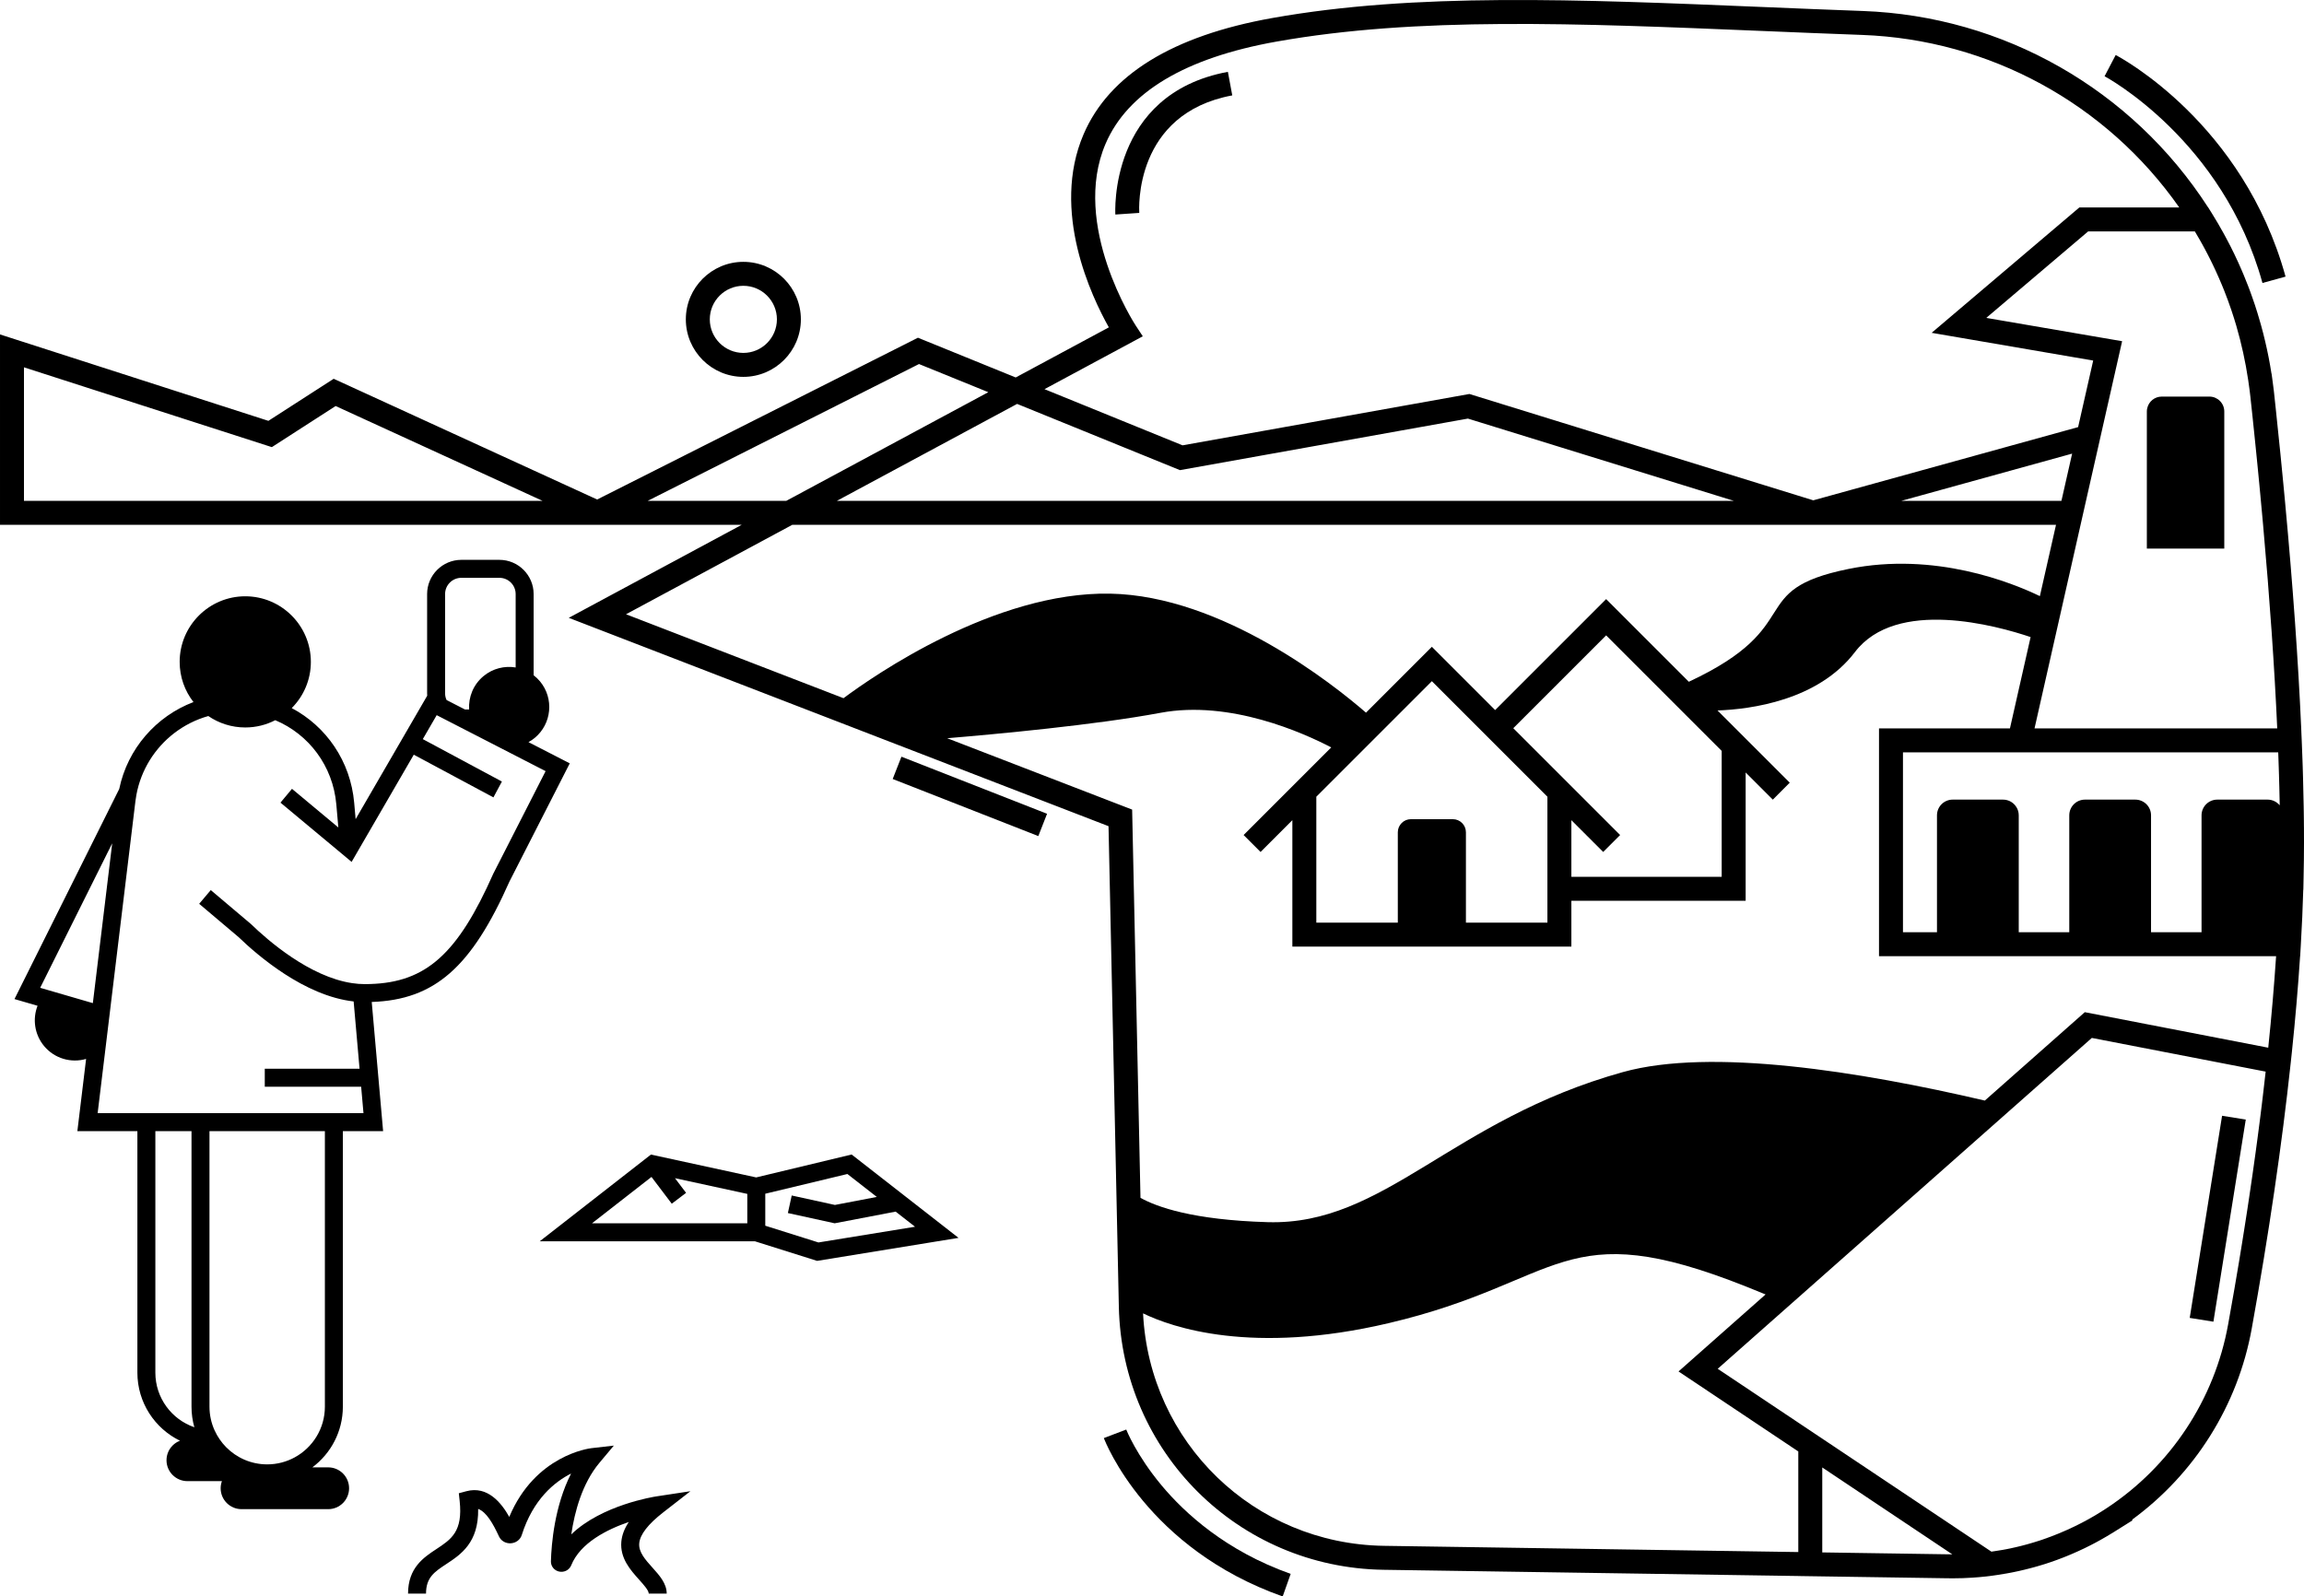 <svg viewBox="0 0 1000 693" version="1.1" xmlns="http://www.w3.org/2000/svg" xmlns:xlink="http://www.w3.org/1999/xlink" xml:space="preserve" xmlns:serif="http://www.serif.com/" style="fill-rule:evenodd;clip-rule:evenodd;stroke-linejoin:round;stroke-miterlimit:2;">
    <g id="Layer-1" serif:id="Layer 1">
        <g transform="matrix(0,-1,-1,0,106.449,262.744)">
            <path d="M-24.569,-24.569C-38.138,-24.569 -49.137,-13.569 -49.137,-0.001C-49.137,13.569 -38.138,24.569 -24.569,24.569C-11,24.569 -0.001,13.569 -0.001,-0.001C-0.001,-13.569 -11,-24.569 -24.569,-24.569" style="fill-rule:nonzero;"/>
        </g>
        <g transform="matrix(1,0,0,1,355.225,509.148)">
            <path d="M0,30.185L-23.075,22.916L-23.075,9.029L12.57,0.468L25.333,10.42L7.148,13.9L-11.597,9.798L-13.265,17.417L7.044,21.863L33.51,16.797L41.928,23.362L0,30.185ZM-30.875,21.873L-98.285,21.873L-72.465,1.744L-72.463,1.743L-63.66,13.362L-57.443,8.652L-62.267,2.286L-30.875,9.104L-30.875,21.873ZM-27.014,1.954L-27.024,1.954L-72.705,-7.966L-120.965,29.674L-27.583,29.674L-0.576,38.18L60.804,28.191L14.404,-7.995L-27.014,1.954Z" style="fill-rule:nonzero;"/>
        </g>
        <g transform="matrix(1,0,0,1,287.864,662.786)">
            <path d="M0,-6.29L11.805,-15.472L-2.981,-13.224C-4.154,-13.046 -26.771,-9.454 -39.908,3.266C-38.48,-6.482 -35.197,-18.841 -27.712,-27.781L-21.442,-35.269L-31.145,-34.159C-32.198,-34.038 -55.618,-31.049 -66.823,-4.326C-70.239,-10.395 -76.235,-17.952 -85.5,-15.457L-88.725,-14.588L-88.362,-11.266C-86.905,2.029 -92.011,5.395 -98.474,9.654C-103.948,13.262 -110.76,17.752 -110.76,28.979L-102.96,28.979C-102.96,21.953 -99.277,19.525 -94.182,16.166C-87.842,11.988 -80.083,6.875 -80.328,-7.789C-76.725,-6.47 -73.843,-1.317 -71.43,3.86L-71.285,4.172C-70.378,6.112 -68.355,7.278 -66.123,7.128C-63.901,6.982 -62.05,5.577 -61.407,3.547C-56.492,-11.971 -47.168,-19.519 -39.992,-23.148C-47.199,-9.022 -48.537,7.484 -48.75,14.949C-48.81,17.087 -47.304,18.963 -45.169,19.411C-42.967,19.871 -40.771,18.73 -39.946,16.692C-35.985,6.916 -24.343,1.1 -14.954,-2.11C-16.867,0.773 -17.937,3.611 -18.188,6.435C-18.828,13.626 -14.183,18.793 -10.451,22.945C-8.503,25.114 -6.294,27.57 -6.294,28.979L1.505,28.979C1.505,24.581 -1.624,21.1 -4.65,17.731C-7.791,14.236 -10.758,10.937 -10.419,7.126C-10.081,3.34 -6.576,-1.175 0,-6.29" style="fill-rule:nonzero;"/>
        </g>
        <g transform="matrix(1,0,0,1,67.43,302.274)">
            <path d="M0,293.577L0,188.727L15.69,188.727L15.69,308.348C15.69,311.437 16.12,314.437 16.93,317.277C7.09,313.897 0,304.548 0,293.577M-25.05,180.927L-21.52,151.807L-20.48,143.217L-19.53,135.367L-19.25,133.007L-8.65,45.477C-8.54,44.547 -8.4,43.617 -8.22,42.707C-6.2,31.837 -0.22,22.467 8.1,16.037C12.49,12.647 17.53,10.077 22.98,8.547C27.55,11.677 33.08,13.507 39.02,13.507C43.71,13.507 48.14,12.367 52.04,10.348C66.57,16.457 77.07,30.167 78.54,46.897L79.42,56.917L59.3,40.147L54.3,46.137L80.39,67.867L85.18,71.867L88.11,66.807L112.16,25.327L146.73,43.857L150.41,36.977L116.08,18.567L121.83,8.647L122.11,8.167L132.48,13.497L169.38,32.467L146.68,76.967C131.27,111.717 117.57,124.147 93.23,124.877C92.46,124.907 91.67,124.917 90.88,124.917C89.05,124.917 87.21,124.767 85.37,124.487C66.89,121.707 48.83,105.957 41.46,98.817L24.05,84.098L19.02,90.057L36.13,104.517C44.36,112.467 64.69,130.027 86.06,132.437L88.63,161.657L47.49,161.657L47.49,169.457L89.32,169.457L90.33,180.927L-25.05,180.927ZM-18.73,63.797L-26.21,125.577L-27.13,133.167L-46.38,127.567L-49.99,126.517L-18.73,63.797ZM18.35,-14.963C18.35,-26.363 27.62,-35.633 39.02,-35.633C50.41,-35.633 59.69,-26.363 59.69,-14.963C59.69,-8.123 56.35,-2.053 51.22,1.707C47.79,4.217 43.57,5.707 39.02,5.707C33.55,5.707 28.57,3.567 24.87,0.087C20.86,-3.683 18.35,-9.033 18.35,-14.963M125.75,-44.402C125.75,-48.293 128.92,-51.453 132.81,-51.453L149.33,-51.453C153.21,-51.453 156.38,-48.293 156.38,-44.402L156.38,-12.543C151.582,-13.332 146.482,-12.135 142.442,-8.791C137.984,-5.101 135.852,0.342 136.182,5.707L134.39,5.707L126.4,1.598C125.98,0.707 125.75,-0.293 125.75,-1.343L125.75,-44.402ZM73.58,308.348C73.58,317.817 68.29,326.088 60.5,330.338C56.95,332.277 52.87,333.388 48.54,333.388C41.58,333.388 35.27,330.537 30.73,325.937C29.69,324.888 28.75,323.747 27.92,322.527C27.06,321.298 26.32,319.987 25.7,318.607C24.28,315.477 23.49,311.997 23.49,308.348L23.49,188.727L73.58,188.727L73.58,308.348ZM81.38,308.348L81.38,188.727L98.85,188.727L93.91,132.667C121.28,131.717 137.19,117.598 153.72,80.317L179.86,29.087L161.95,19.877L161.947,19.876C162.887,19.357 163.796,18.754 164.654,18.044C172.064,11.91 173.099,0.931 166.965,-6.479C166.123,-7.497 165.183,-8.382 164.18,-9.157L164.18,-44.402C164.18,-52.593 157.51,-59.253 149.33,-59.253L132.81,-59.253C124.62,-59.253 117.95,-52.593 117.95,-44.402L117.95,-1.343C117.95,-0.983 117.96,-0.623 117.99,-0.273L86.92,53.307L86.3,46.217C84.71,28.117 74.15,13.017 59.19,5.098C64.32,-0.043 67.49,-7.143 67.49,-14.963C67.49,-30.663 54.72,-43.433 39.02,-43.433C23.32,-43.433 10.55,-30.663 10.55,-14.963C10.55,-8.393 12.78,-2.343 16.54,2.477C0.38,8.617 -12.04,22.677 -15.68,40.197L-61.14,131.407L-51.13,134.317C-53.35,140.017 -52.49,146.717 -48.32,151.767C-43.75,157.277 -36.52,159.267 -30.06,157.387L-33.85,188.727L-7.8,188.727L-7.8,293.577C-7.8,306.548 -0.25,317.787 10.69,323.127C9.48,323.577 8.4,324.287 7.5,325.187C5.86,326.827 4.84,329.088 4.84,331.598C4.84,336.607 8.91,340.667 13.92,340.667L28.893,340.667C28.542,341.633 28.342,342.671 28.342,343.758C28.342,348.767 32.403,352.83 37.414,352.83L75.01,352.83C80.021,352.83 84.083,348.767 84.083,343.758C84.083,338.747 80.021,334.685 75.01,334.685L68.143,334.685C76.171,328.684 81.38,319.106 81.38,308.348" style="fill-rule:nonzero;"/>
        </g>
        <g transform="matrix(1,0,0,1,322.64,153.192)">
            <path d="M0,-29.13C8.03,-29.13 14.56,-22.6 14.56,-14.57C14.56,-6.54 8.03,0 0,0C-8.03,0 -14.57,-6.54 -14.57,-14.57C-14.57,-22.6 -8.03,-29.13 0,-29.13M0,10.4C13.76,10.4 24.96,-0.8 24.96,-14.57C24.96,-28.33 13.76,-39.53 0,-39.53C-13.77,-39.53 -24.97,-28.33 -24.97,-14.57C-24.97,-0.8 -13.77,10.4 0,10.4" style="fill-rule:nonzero;"/>
        </g>
        <g transform="matrix(1,0,0,1,984.481,227.102)">
            <path d="M0,227.69L-79.62,212.27L-123.011,250.64C-177.181,237.99 -241.9,227.65 -280.08,238.27C-354.82,259.06 -383.471,304.919 -434.301,303.419C-466.74,302.47 -482.4,296.82 -489.48,292.86L-489.48,292.85L-493.101,124.33L-573.37,93.35C-552.497,91.608 -508.979,87.593 -480.818,82.321C-450.563,76.656 -418.62,91.108 -406.684,97.337L-444.717,135.37L-437.363,142.725L-423.561,128.922L-423.561,183.81L-302.461,183.81L-302.461,163.92L-226.82,163.92L-226.82,108.22L-215.03,120.01L-207.681,112.65L-239.021,81.31L-239.024,81.306C-224.657,80.777 -195.422,76.994 -179.398,55.963C-161.41,32.354 -117.828,44.482 -103.141,49.442L-112.11,89.09L-168.94,89.09L-168.94,187.96L3.409,187.96C2.55,200.81 1.42,214.13 0,227.69M-1.181,238.58C-1.351,240.11 -1.521,241.65 -1.711,243.19C-1.851,244.49 -2,245.79 -2.16,247.1C-2.36,248.86 -2.57,250.63 -2.79,252.4C-3,254.11 -3.221,255.83 -3.431,257.56C-3.61,259.01 -3.801,260.46 -3.99,261.92C-4.211,263.66 -4.44,265.4 -4.671,267.15C-4.69,267.24 -4.7,267.32 -4.711,267.41C-4.971,269.36 -5.23,271.31 -5.5,273.27C-6.36,279.53 -7.261,285.88 -8.23,292.299C-8.5,294.16 -8.78,296.03 -9.07,297.91C-9.431,300.24 -9.79,302.58 -10.16,304.919C-10.521,307.25 -10.891,309.589 -11.271,311.94C-11.73,314.76 -12.19,317.61 -12.66,320.46C-13.33,324.49 -14.021,328.54 -14.721,332.62C-15.591,337.64 -16.49,342.7 -17.41,347.799C-23.29,380.41 -42.431,409.33 -70.11,427.56C-70.891,428.07 -71.671,428.58 -72.461,429.07C-73.41,429.669 -74.37,430.25 -75.33,430.82C-76.221,431.339 -77.12,431.86 -78.021,432.36C-78.961,432.879 -79.9,433.39 -80.851,433.879C-80.9,433.91 -80.95,433.94 -81.011,433.96C-81.99,434.47 -82.971,434.95 -83.961,435.44C-84.03,435.47 -84.101,435.51 -84.171,435.54C-84.221,435.56 -84.261,435.589 -84.32,435.61C-88.65,437.7 -93.11,439.53 -97.66,441.1C-97.73,441.129 -97.811,441.16 -97.881,441.18C-98.4,441.36 -98.921,441.54 -99.44,441.7C-99.5,441.72 -99.551,441.74 -99.61,441.75C-100.351,441.99 -101.101,442.22 -101.851,442.45C-103.671,443.01 -105.511,443.52 -107.37,443.98C-107.54,444.03 -107.721,444.07 -107.9,444.11C-107.98,444.129 -108.07,444.15 -108.16,444.169C-108.45,444.25 -108.74,444.31 -109.03,444.379C-109.211,444.43 -109.4,444.47 -109.591,444.51C-110.101,444.629 -110.61,444.74 -111.12,444.85C-111.261,444.879 -111.4,444.91 -111.54,444.95C-111.78,444.99 -112.021,445.04 -112.25,445.1C-112.41,445.129 -112.58,445.16 -112.74,445.19C-112.891,445.23 -113.04,445.26 -113.19,445.29C-113.23,445.29 -113.271,445.299 -113.311,445.31C-113.48,445.339 -113.65,445.37 -113.82,445.41C-113.91,445.419 -114.011,445.44 -114.101,445.46C-114.53,445.54 -114.961,445.62 -115.391,445.7C-116.971,445.98 -118.561,446.23 -120.15,446.45L-193.57,397.39L-203.971,390.44L-238.95,367.07L-207.53,339.28L-110.671,253.61L-76.57,223.45L-1.12,238.07C-1.141,238.24 -1.16,238.41 -1.181,238.58M-138.841,447.6L-193.57,446.78L-193.57,409.9L-137.12,447.62C-137.69,447.62 -138.271,447.61 -138.841,447.6M-383.841,443.919C-440.24,443.08 -485.59,399.01 -488.36,343.01C-475.881,349.07 -441.091,361.22 -381.73,347.25C-305.49,329.32 -306.98,299.339 -226.261,331.52C-223.54,332.6 -220.841,333.7 -218.171,334.799L-255.95,368.22L-203.971,402.95L-203.971,446.62L-383.841,443.919ZM-302.461,128.919L-288.654,142.724L-281.302,135.371L-327.672,89.001L-287.37,48.7L-237.221,98.85L-237.221,153.52L-302.461,153.52L-302.461,128.919ZM-312.86,118.74L-312.86,173.41L-348.23,173.41L-348.23,134.18C-348.23,131.04 -350.771,128.49 -353.91,128.49L-372.101,128.49C-375.24,128.49 -377.79,131.04 -377.79,134.18L-377.79,173.41L-413.16,173.41L-413.16,118.74L-363.011,68.59L-343,88.6L-335.65,95.95L-335.131,96.47L-312.86,118.74ZM-640.581,0.7L-92.11,0.7L-99.12,31.667C-111.196,25.832 -144.684,12.263 -182.123,19.86C-227.718,29.111 -199.301,44.469 -251.485,68.845L-287.37,32.96L-335.542,81.131L-363.009,53.664L-391.6,82.254C-405.549,70.167 -453.892,31.512 -502.623,30.593C-552.747,29.647 -605.323,66.253 -618.381,75.974L-618.391,75.97L-712.771,39.54L-640.581,0.7ZM-703.34,-9.7L-585.61,-69.08L-555.53,-56.86L-643.2,-9.7L-703.34,-9.7ZM-543.03,-51.77L-472.351,-23.02L-347.37,-45.4L-231.971,-9.7L-621.24,-9.7L-543.03,-51.77ZM-488.48,-81.12L-491.601,-85.87C-491.891,-86.3 -519.811,-129.39 -504.61,-164.74C-495,-187.09 -470.061,-201.99 -430.49,-209.04C-369.54,-219.9 -300.261,-217.02 -220.04,-213.68C-205.801,-213.09 -191.221,-212.48 -176.28,-211.94C-120.98,-209.92 -70.2,-182.12 -38.631,-137.06L-81.971,-137.06L-146.091,-82.63L-75.98,-70.59L-82.521,-41.7L-197.471,-9.92L-346.721,-56.08L-471.221,-33.79L-531.141,-58.17L-488.48,-81.12ZM-89.761,-9.7L-159.23,-9.7L-85.12,-30.19L-89.761,-9.7ZM-25.171,-114.48C-24.811,-113.77 -24.461,-113.06 -24.12,-112.34C-23.771,-111.63 -23.431,-110.91 -23.101,-110.18C-22.101,-108.03 -21.141,-105.85 -20.221,-103.66C-19.841,-102.75 -19.461,-101.83 -19.101,-100.91C-18,-98.15 -16.98,-95.36 -16.03,-92.55C-15.61,-91.32 -15.211,-90.08 -14.82,-88.84C-14.48,-87.76 -14.15,-86.67 -13.83,-85.57C-11.61,-77.93 -9.891,-70.1 -8.7,-62.11C-8.471,-60.63 -8.271,-59.13 -8.08,-57.63C-8.051,-57.48 -8.03,-57.33 -8.021,-57.17C-7.921,-56.42 -7.82,-55.65 -7.75,-54.86C-7.631,-53.8 -7.521,-52.73 -7.41,-51.67C-7.391,-51.5 -7.37,-51.33 -7.351,-51.17C-7.181,-49.56 -7.011,-47.97 -6.841,-46.38C-6.811,-46.07 -6.771,-45.76 -6.74,-45.45C-6.69,-44.91 -6.631,-44.38 -6.58,-43.85C-6.45,-42.63 -6.32,-41.42 -6.2,-40.22C-5.95,-37.8 -5.7,-35.4 -5.461,-33.02C-5.33,-31.75 -5.2,-30.49 -5.08,-29.24C-4.86,-27.11 -4.65,-24.99 -4.45,-22.88C-4.24,-20.76 -4.03,-18.65 -3.841,-16.56C-3.78,-15.92 -3.721,-15.28 -3.66,-14.64C-3.58,-13.81 -3.5,-12.98 -3.421,-12.16C-3.4,-11.92 -3.381,-11.68 -3.36,-11.45C-3.301,-10.87 -3.25,-10.28 -3.2,-9.7C-3.021,-7.81 -2.841,-5.91 -2.671,-4.03C-2.521,-2.45 -2.381,-0.87 -2.24,0.7C0.659,33.06 2.72,62.74 3.899,89.09L-101.44,89.09L-81.45,0.7L-79.101,-9.7L-73.75,-33.33L-71.15,-44.84L-63.421,-78.99L-122.381,-89.11L-78.15,-126.66L-31.86,-126.66C-31.11,-125.42 -30.381,-124.17 -29.671,-122.91C-29.271,-122.21 -28.881,-121.52 -28.5,-120.82C-28.11,-120.12 -27.73,-119.42 -27.36,-118.72C-26.98,-118.02 -26.61,-117.31 -26.25,-116.6C-25.881,-115.9 -25.521,-115.19 -25.171,-114.48M-50.87,177.56L-50.87,126.82C-50.87,123.05 -53.931,120 -57.7,120L-79.54,120C-83.311,120 -86.36,123.05 -86.36,126.82L-86.36,177.56L-108.29,177.56L-108.29,126.82C-108.29,125.58 -108.62,124.41 -109.211,123.41C-110.381,121.37 -112.591,120 -115.11,120L-136.961,120C-140.73,120 -143.78,123.05 -143.78,126.82L-143.78,177.56L-158.54,177.56L-158.54,99.49L4.329,99.49C4.34,99.77 4.35,100.05 4.359,100.33C4.38,101.06 4.409,101.78 4.439,102.49C4.46,103.21 4.489,103.92 4.51,104.63C4.529,105.11 4.55,105.59 4.56,106.07C4.59,107.02 4.619,107.97 4.649,108.91C4.649,109 4.659,109.08 4.659,109.17C4.659,109.35 4.659,109.53 4.67,109.71C4.71,111.01 4.75,112.31 4.779,113.59C4.789,113.83 4.789,114.07 4.8,114.31C4.81,114.42 4.81,114.54 4.81,114.65L4.81,114.72C4.829,115.43 4.84,116.14 4.859,116.84C4.859,116.99 4.869,117.15 4.869,117.3C4.89,118.22 4.909,119.14 4.93,120.05C4.93,120.36 4.939,120.67 4.949,120.97C4.96,121.35 4.96,121.73 4.97,122.1L4.97,122.46C3.72,120.96 1.829,120 -0.28,120L-22.12,120C-25.891,120 -28.95,123.05 -28.95,126.82L-28.95,177.56L-50.87,177.56ZM-974.081,-9.7L-974.081,-67.65L-866.49,-33.01L-838.811,-50.85L-749.021,-9.7L-974.081,-9.7ZM15.51,136.01C15.51,134.74 15.51,133.45 15.5,132.15C15.5,131.94 15.489,131.72 15.489,131.51C15.489,130.71 15.479,129.9 15.47,129.09C15.449,127.85 15.439,126.61 15.42,125.35C15.409,124.56 15.399,123.76 15.38,122.96C15.319,119.01 15.229,114.97 15.109,110.87C15.069,109.37 15.02,107.87 14.979,106.35C14.97,106.15 14.96,105.95 14.96,105.74C14.93,104.78 14.89,103.82 14.859,102.85C14.779,100.6 14.699,98.34 14.6,96.04C14.569,95.39 14.55,94.73 14.52,94.07L14.399,91.34L14.31,89.09C13.029,60.03 10.699,27.29 7.329,-8.87C7.26,-9.62 7.189,-10.37 7.119,-11.13C6.92,-13.19 6.729,-15.26 6.529,-17.33C6.14,-21.45 5.729,-25.62 5.31,-29.83C4.67,-36.29 3.989,-42.85 3.279,-49.51C3.06,-51.66 2.819,-53.8 2.59,-55.95L2.59,-55.98C2.56,-56.22 2.539,-56.47 2.51,-56.71C2.479,-56.97 2.449,-57.23 2.42,-57.48L2.42,-57.52C2.39,-57.76 2.359,-57.99 2.329,-58.22C2.3,-58.48 2.26,-58.74 2.229,-58.99L2.189,-59.29L2.189,-59.33C2.06,-60.42 1.92,-61.5 1.76,-62.59L1.449,-64.91L1.409,-64.9C0.67,-69.64 -0.24,-74.32 -1.341,-78.95C-1.91,-81.41 -2.54,-83.85 -3.221,-86.28C-3.66,-87.9 -4.141,-89.51 -4.641,-91.11C-5.37,-93.52 -6.16,-95.9 -7.011,-98.27C-7.29,-99.06 -7.57,-99.85 -7.86,-100.63C-8.15,-101.42 -8.45,-102.2 -8.75,-102.99C-9.341,-104.56 -9.971,-106.11 -10.62,-107.66C-10.94,-108.43 -11.271,-109.2 -11.601,-109.97C-12.601,-112.28 -13.641,-114.57 -14.74,-116.85C-15.83,-119.12 -16.98,-121.38 -18.181,-123.61C-18.57,-124.35 -18.98,-125.09 -19.381,-125.83C-21.011,-128.79 -22.73,-131.72 -24.53,-134.61L-26.061,-137.06L-26.091,-137.06C-59.15,-188.29 -114.94,-220.1 -175.9,-222.33C-190.82,-222.87 -205.391,-223.48 -219.61,-224.07C-300.431,-227.43 -370.24,-230.33 -432.311,-219.27C-475.54,-211.57 -503.081,-194.61 -514.161,-168.85C-528.5,-135.51 -510.641,-98.18 -503.21,-85L-543.641,-63.25L-543.65,-63.25L-586.07,-80.5L-725.3,-10.27L-839.65,-62.68L-867.99,-44.42L-984.48,-81.93L-984.48,0.7L-662.53,0.7L-737.621,41.09L-503.351,131.53L-498.871,340.169C-497.5,403.24 -447.051,453.37 -384,454.32L-203.971,457.02L-203.971,457.03L-140.65,457.98L-139,458C-138.641,458.01 -138.28,458.01 -137.921,458.01C-137.561,458.02 -137.2,458.02 -136.83,458.02C-133.99,458.02 -131.15,457.93 -128.32,457.73C-127.351,457.66 -126.391,457.589 -125.431,457.51C-124.521,457.44 -123.62,457.35 -122.711,457.24L-122.7,457.25L-122.04,457.169L-120.78,457.02C-120.62,457 -120.45,456.98 -120.29,456.95C-119.921,456.91 -119.551,456.86 -119.19,456.799C-118.841,456.75 -118.5,456.7 -118.16,456.65C-118.011,456.629 -117.86,456.61 -117.711,456.589C-116.301,456.379 -114.9,456.16 -113.5,455.9C-112.801,455.78 -112.101,455.65 -111.41,455.51C-110.961,455.43 -110.521,455.339 -110.08,455.24C-109.48,455.12 -108.891,454.99 -108.301,454.86C-107.5,454.69 -106.711,454.5 -105.931,454.31C-105.141,454.12 -104.351,453.93 -103.57,453.72C-102.881,453.54 -102.2,453.36 -101.511,453.169C-100.91,453.01 -100.311,452.839 -99.721,452.66C-96.141,451.629 -92.62,450.419 -89.15,449.06C-88.57,448.839 -88,448.6 -87.421,448.37C-86.671,448.07 -85.921,447.75 -85.171,447.43C-84.261,447.04 -83.341,446.629 -82.431,446.22C-81.521,445.81 -80.61,445.379 -79.711,444.95C-78.811,444.52 -77.91,444.07 -77.021,443.61C-76.341,443.26 -75.65,442.9 -74.971,442.54C-74.29,442.18 -73.61,441.81 -72.94,441.43C-70.921,440.31 -68.921,439.129 -66.94,437.89L-58.82,432.799L-59.181,432.629C-31.94,412.75 -13.181,382.98 -7.171,349.65C0.239,308.66 5.93,269.89 9.739,234.43L10.25,229.67C11.739,215.43 12.949,201.45 13.829,187.96L13.859,187.96L14.14,183.06C14.619,175.01 14.97,166.98 15.199,159.1L15.239,159.1L15.34,154C15.449,148.81 15.52,143.68 15.52,138.61C15.52,137.75 15.52,136.88 15.51,136.01" style="fill-rule:nonzero;"/>
        </g>
        <g transform="matrix(1,0,0,1,938.26,238.122)">
            <path d="M0,-65.97C-3.05,-65.97 -5.609,-63.86 -6.279,-61.01L-6.29,-61.01C-6.41,-60.53 -6.47,-60.02 -6.47,-59.5L-6.47,0L27.141,0L27.141,-59.5C27.141,-63.07 24.25,-65.97 20.681,-65.97L0,-65.97Z" style="fill-rule:nonzero;"/>
        </g>
        <g transform="matrix(1,0,0,1,504.172,668.739)">
            <path d="M0,-23.935C-11.009,-37.124 -15.317,-48.096 -15.355,-48.193L-25.075,-44.497C-24.333,-42.548 -6.256,3.441 52.545,24.258L56.019,14.456C27.894,4.499 10.034,-11.917 0,-23.935" style="fill-rule:nonzero;"/>
        </g>
        <g transform="matrix(-0.847,-0.532,-0.532,0.847,470.325,75.099)">
            <path d="M-29.654,-70.477C9.128,-34.742 -20.935,7.514 -21.243,7.937L-29.654,1.821C-28.625,0.394 -4.811,-33.445 -36.703,-62.83L-29.654,-70.477Z" style="fill-rule:nonzero;"/>
        </g>
        <g transform="matrix(0.931,0.365,0.365,-0.931,392.52,326.446)">
            <rect x="-0.443" y="-12.746" width="67.889" height="10.399"/>
        </g>
        <g transform="matrix(0.964,-0.266,-0.266,-0.964,994.076,113.28)">
            <path d="M-14.211,-5.997L-3.814,-5.997C-3.815,63.085 -47.442,104.602 -49.3,106.337L-56.4,98.739C-55.98,98.344 -14.215,58.418 -14.211,-5.997" style="fill-rule:nonzero;"/>
        </g>
        <g transform="matrix(-0.987,-0.158,-0.158,0.987,943.754,569.632)">
            <rect x="-17.368" y="-87.529" width="10.418" height="88.899"/>
        </g>
    </g>
</svg>
